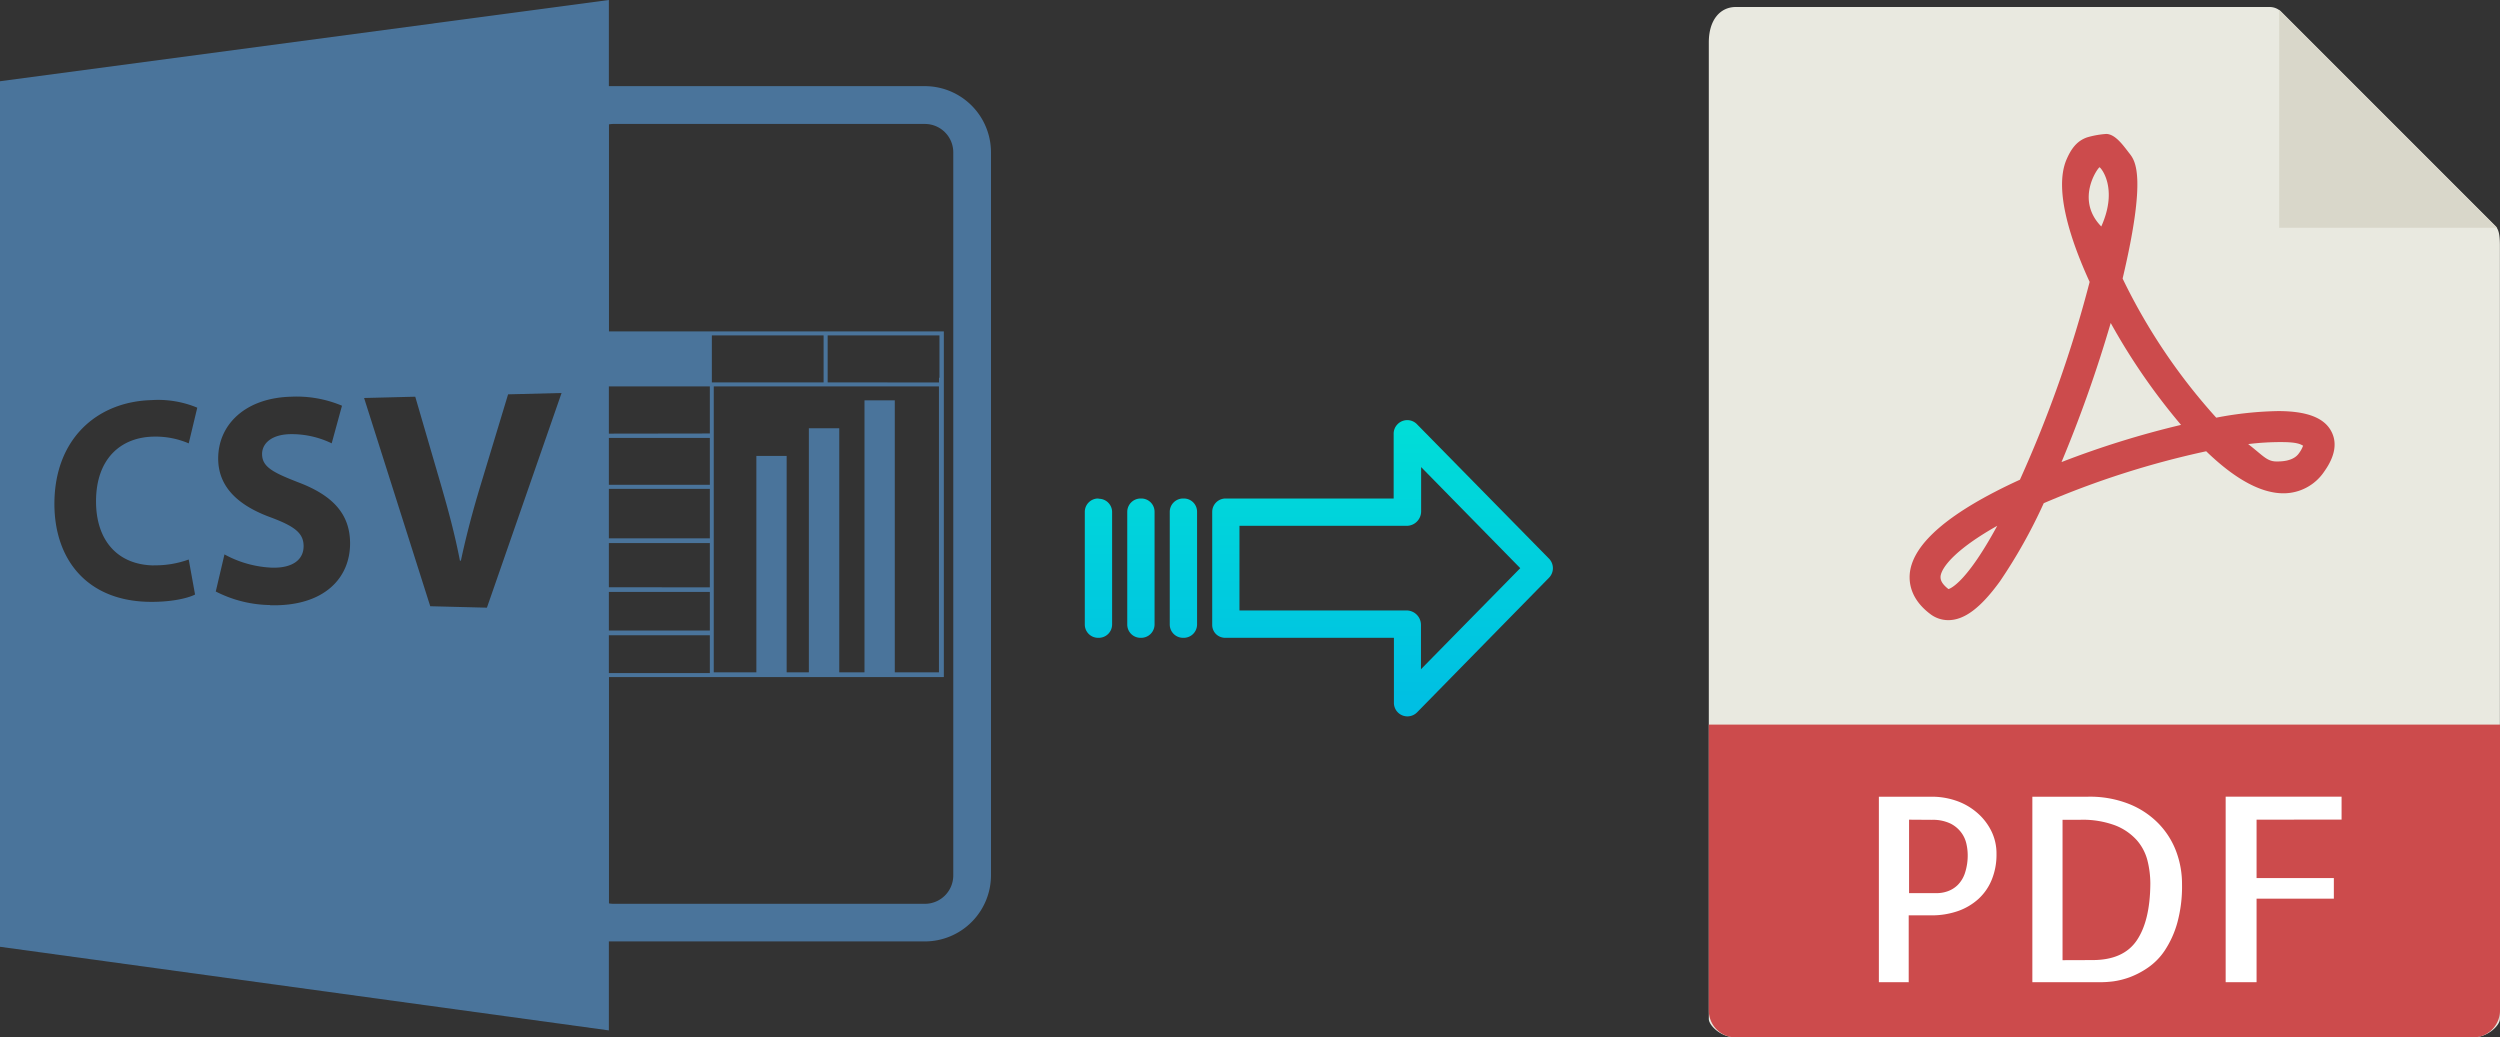 <svg xmlns="http://www.w3.org/2000/svg" xmlns:xlink="http://www.w3.org/1999/xlink" viewBox="0 0 485.25 201.36"><rect x="0" y="0" width="485.25" height="201.36" fill="#333333" stroke="none"/><defs><style>.cls-1{fill:#e9e9e0;}.cls-2{fill:#d9d7ca;}.cls-3{fill:#cc4b4c;}.cls-4{fill:#fff;}.cls-5{fill:#4a749b;}.cls-6{fill:url(#linear-gradient);}.cls-7{fill:url(#linear-gradient-2);}.cls-8{fill:url(#linear-gradient-3);}.cls-9{fill:url(#linear-gradient-4);}</style><linearGradient id="linear-gradient" x1="268.34" y1="137.87" x2="268.34" y2="18.66" gradientTransform="matrix(1, 0, 0, -1, 0, 189.31)" gradientUnits="userSpaceOnUse"><stop offset="0" stop-color="#00efd1"/><stop offset="1" stop-color="#00acea"/></linearGradient><linearGradient id="linear-gradient-2" x1="229.69" y1="137.87" x2="229.69" y2="18.66" xlink:href="#linear-gradient"/><linearGradient id="linear-gradient-3" x1="221.44" y1="137.87" x2="221.44" y2="18.66" xlink:href="#linear-gradient"/><linearGradient id="linear-gradient-4" x1="213.2" y1="137.87" x2="213.2" y2="18.66" xlink:href="#linear-gradient"/></defs><title>csv to pdf</title><g id="Layer_2" data-name="Layer 2"><g id="Layer_5_Image" data-name="Layer 5 Image"><path class="cls-1" d="M440.55,1.36H336.9c-2.88,0-5.22,2.34-5.22,6.88V197.79c0,1.23,2.34,3.57,5.22,3.57H480c2.89,0,5.23-2.34,5.23-3.57V47.71c0-2.49-.33-3.29-.92-3.88L442.77,2.28A3.14,3.14,0,0,0,440.55,1.36Z"/><polygon class="cls-2" points="442.39 1.9 442.39 44.22 484.71 44.22 442.39 1.9"/><path class="cls-3" d="M378.16,120.37h0a5.74,5.74,0,0,1-3.46-1.16c-3.72-2.79-4.22-5.9-4-8,.65-5.81,7.84-11.9,21.37-18.1a238.14,238.14,0,0,0,13.53-38.39c-3.56-7.76-7-17.82-4.5-23.73.89-2.07,2-3.65,4.05-4.34A17.55,17.55,0,0,1,408.8,26c1.8,0,3.38,2.32,4.5,3.75S416.74,34,412,54.07a114.33,114.33,0,0,0,18.17,27,69.12,69.12,0,0,1,12-1.28c5.6,0,9,1.3,10.37,4,1.14,2.22.67,4.81-1.39,7.71a9.51,9.51,0,0,1-7.93,4.25c-4.35,0-9.4-2.74-15-8.16a171.42,171.42,0,0,0-31.53,10.08,101.7,101.7,0,0,1-8.51,15.18C384.44,118,381.28,120.37,378.16,120.37Zm9.5-18.31c-7.63,4.29-10.74,7.82-11,9.8,0,.33-.13,1.2,1.54,2.48C378.77,114.17,381.87,112.75,387.66,102.06ZM436.37,86.2c2.91,2.24,3.62,3.37,5.52,3.37.84,0,3.22,0,4.32-1.57a5.64,5.64,0,0,0,.82-1.49c-.44-.23-1-.7-4.19-.7A50.92,50.92,0,0,0,436.37,86.2ZM409.69,62.69a257,257,0,0,1-9.55,27,177.91,177.91,0,0,1,23.2-7.22A122.17,122.17,0,0,1,409.69,62.69Zm-2.17-30.22c-.35.12-4.75,6.28.34,11.49C411.25,36.4,407.67,32.42,407.52,32.47Z"/><path class="cls-3" d="M480,201.36H336.9a5.23,5.23,0,0,1-5.22-5.23V140.64H485.25v55.49A5.23,5.23,0,0,1,480,201.36Z"/><path class="cls-4" d="M370.55,190.64h-5.86v-36H375a14.52,14.52,0,0,1,4.54.73,12.25,12.25,0,0,1,4,2.2,11.28,11.28,0,0,1,2.88,3.54,9.8,9.8,0,0,1,1.1,4.66,12.78,12.78,0,0,1-.93,5,10.29,10.29,0,0,1-2.59,3.73,11.66,11.66,0,0,1-4,2.35,15.51,15.51,0,0,1-5.18.82h-4.34v13Zm0-31.54v14.26h5.37a6.33,6.33,0,0,0,2.13-.37,5.28,5.28,0,0,0,1.93-1.2,5.9,5.9,0,0,0,1.41-2.31,11,11,0,0,0,.54-3.69,10.17,10.17,0,0,0-.25-2,5.69,5.69,0,0,0-1-2.19,5.84,5.84,0,0,0-2.12-1.76,7.92,7.92,0,0,0-3.62-.71Z"/><path class="cls-4" d="M423.53,171.65a26.63,26.63,0,0,1-.95,7.59,19,19,0,0,1-2.42,5.28,12.35,12.35,0,0,1-3.3,3.34,16.25,16.25,0,0,1-3.54,1.84,15.44,15.44,0,0,1-3.12.78,19.6,19.6,0,0,1-2.1.16H394.48v-36h10.84a20.55,20.55,0,0,1,8,1.44,16.48,16.48,0,0,1,5.71,3.83,15.65,15.65,0,0,1,3.4,5.44A18,18,0,0,1,423.53,171.65Zm-17.38,14.7q6,0,8.59-3.81t2.64-11a18.6,18.6,0,0,0-.54-4.44,9.58,9.58,0,0,0-2.07-4,11,11,0,0,0-4.18-2.88,18,18,0,0,0-6.83-1.1h-3.42v27.25Z"/><path class="cls-4" d="M438,159.1v11.33h15v4H438v16.21h-6v-36h22.5v4.44Z"/><g id="Layer_5_Image-2" data-name="Layer 5 Image"><path class="cls-5" d="M118.18,182.73h61.35a12.85,12.85,0,0,0,12.82-12.8V29.56a12.85,12.85,0,0,0-12.84-12.84H118.18V0L0,15.77v168L118.18,200Zm0-59.43h19.6v7.34h-19.6Zm0-.92V114.9h19.6v7.48Zm0-8.39v-8.58h19.6V114Zm0-9.5v-9.6h19.6v9.6Zm0-10.39V85h19.6v9.1Zm0-9.93V75h19.6v9.14Zm.8-60.11h60.55a5.51,5.51,0,0,1,5.5,5.5V169.93a5.51,5.51,0,0,1-5.5,5.5H119a5.29,5.29,0,0,1-.8-.08V131.42h65V73.32h0v-9h-65V24.14a5.29,5.29,0,0,1,.8-.08ZM182.25,75v55.5h-8.57V77.7H167.8v52.8h-4.9V83.13H157V130.5h-4.31v-42h-5.88v42h-8.27V75Zm-21.6-.78V65.1h21.7v8.22h-.09v.92Zm-.79,0H138.17V65.1h21.69v9.12Zm-130,35.51a19,19,0,0,0,6.77-1.13l1.23,6.8c-1.5.76-4.87,1.52-9.21,1.41-12-.32-18.09-8.45-18.09-19,0-12.63,8.29-19.88,18.88-20.15a19.73,19.73,0,0,1,8.85,1.47l-1.66,6.93a16.29,16.29,0,0,0-6.82-1.31c-6.32.11-11.17,4.24-11.17,12.57,0,7.52,4.12,12.32,11.22,12.43Zm22.57,7.71a23.79,23.79,0,0,1-10.55-2.63l1.69-7.2a21,21,0,0,0,9.36,2.58c3.94.06,6-1.6,6-4.18s-1.82-3.88-6.39-5.59C46.35,98.16,42.35,94.6,42.35,89c0-6.59,5.27-11.78,14.17-12a22.67,22.67,0,0,1,9.86,1.75l-2,7.3a17.84,17.84,0,0,0-8-1.78c-3.72.06-5.51,1.83-5.51,3.86,0,2.5,2.12,3.58,7,5.48,6.82,2.57,10.08,6.24,10.08,11.87,0,6.7-5,12.26-15.49,12Zm42.08.51-11-.28L70.67,77.25,80.6,77l5,17.15C87,99,88.29,103.7,89.27,108.82h.19c1.05-4.92,2.35-9.8,3.78-14.51l5.38-17.77L109,76.28Z"/></g></g><g id="Layer_3" data-name="Layer 3"><path class="cls-6" d="M275,82.31a2.62,2.62,0,0,0-3.7,0,2.59,2.59,0,0,0-.79,1.91V96.76H237.94a2.6,2.6,0,0,0-2.65,2.55v22a2.5,2.5,0,0,0,.77,1.8,2.6,2.6,0,0,0,1.88.69h32.62v12.6a2.62,2.62,0,0,0,1.62,2.45,2.57,2.57,0,0,0,1,.2,2.65,2.65,0,0,0,1.89-.8l25.59-26.11a2.65,2.65,0,0,0,0-3.71Zm.81,47.59v-8.63a2.81,2.81,0,0,0-2.7-2.78H240.58V102.06h32.56a2.8,2.8,0,0,0,2.7-2.78V90.66l19.24,19.62Z"/><path class="cls-7" d="M229.7,96.76h0a2.59,2.59,0,0,0-2.65,2.55v21.93a2.58,2.58,0,0,0,2.59,2.56h.06a2.59,2.59,0,0,0,2.65-2.54V99.32a2.56,2.56,0,0,0-2.58-2.56Z"/><path class="cls-8" d="M221.45,96.76h0a2.6,2.6,0,0,0-2.65,2.55v21.93a2.57,2.57,0,0,0,2.58,2.56h.07a2.6,2.6,0,0,0,2.65-2.54V99.32a2.57,2.57,0,0,0-2.58-2.56Z"/><path class="cls-9" d="M213.21,96.76h0a2.59,2.59,0,0,0-2.65,2.55v21.93a2.58,2.58,0,0,0,2.58,2.56h.07a2.59,2.59,0,0,0,2.65-2.54v0l0-21.89a2.58,2.58,0,0,0-2.59-2.56Z"/></g></g></svg>